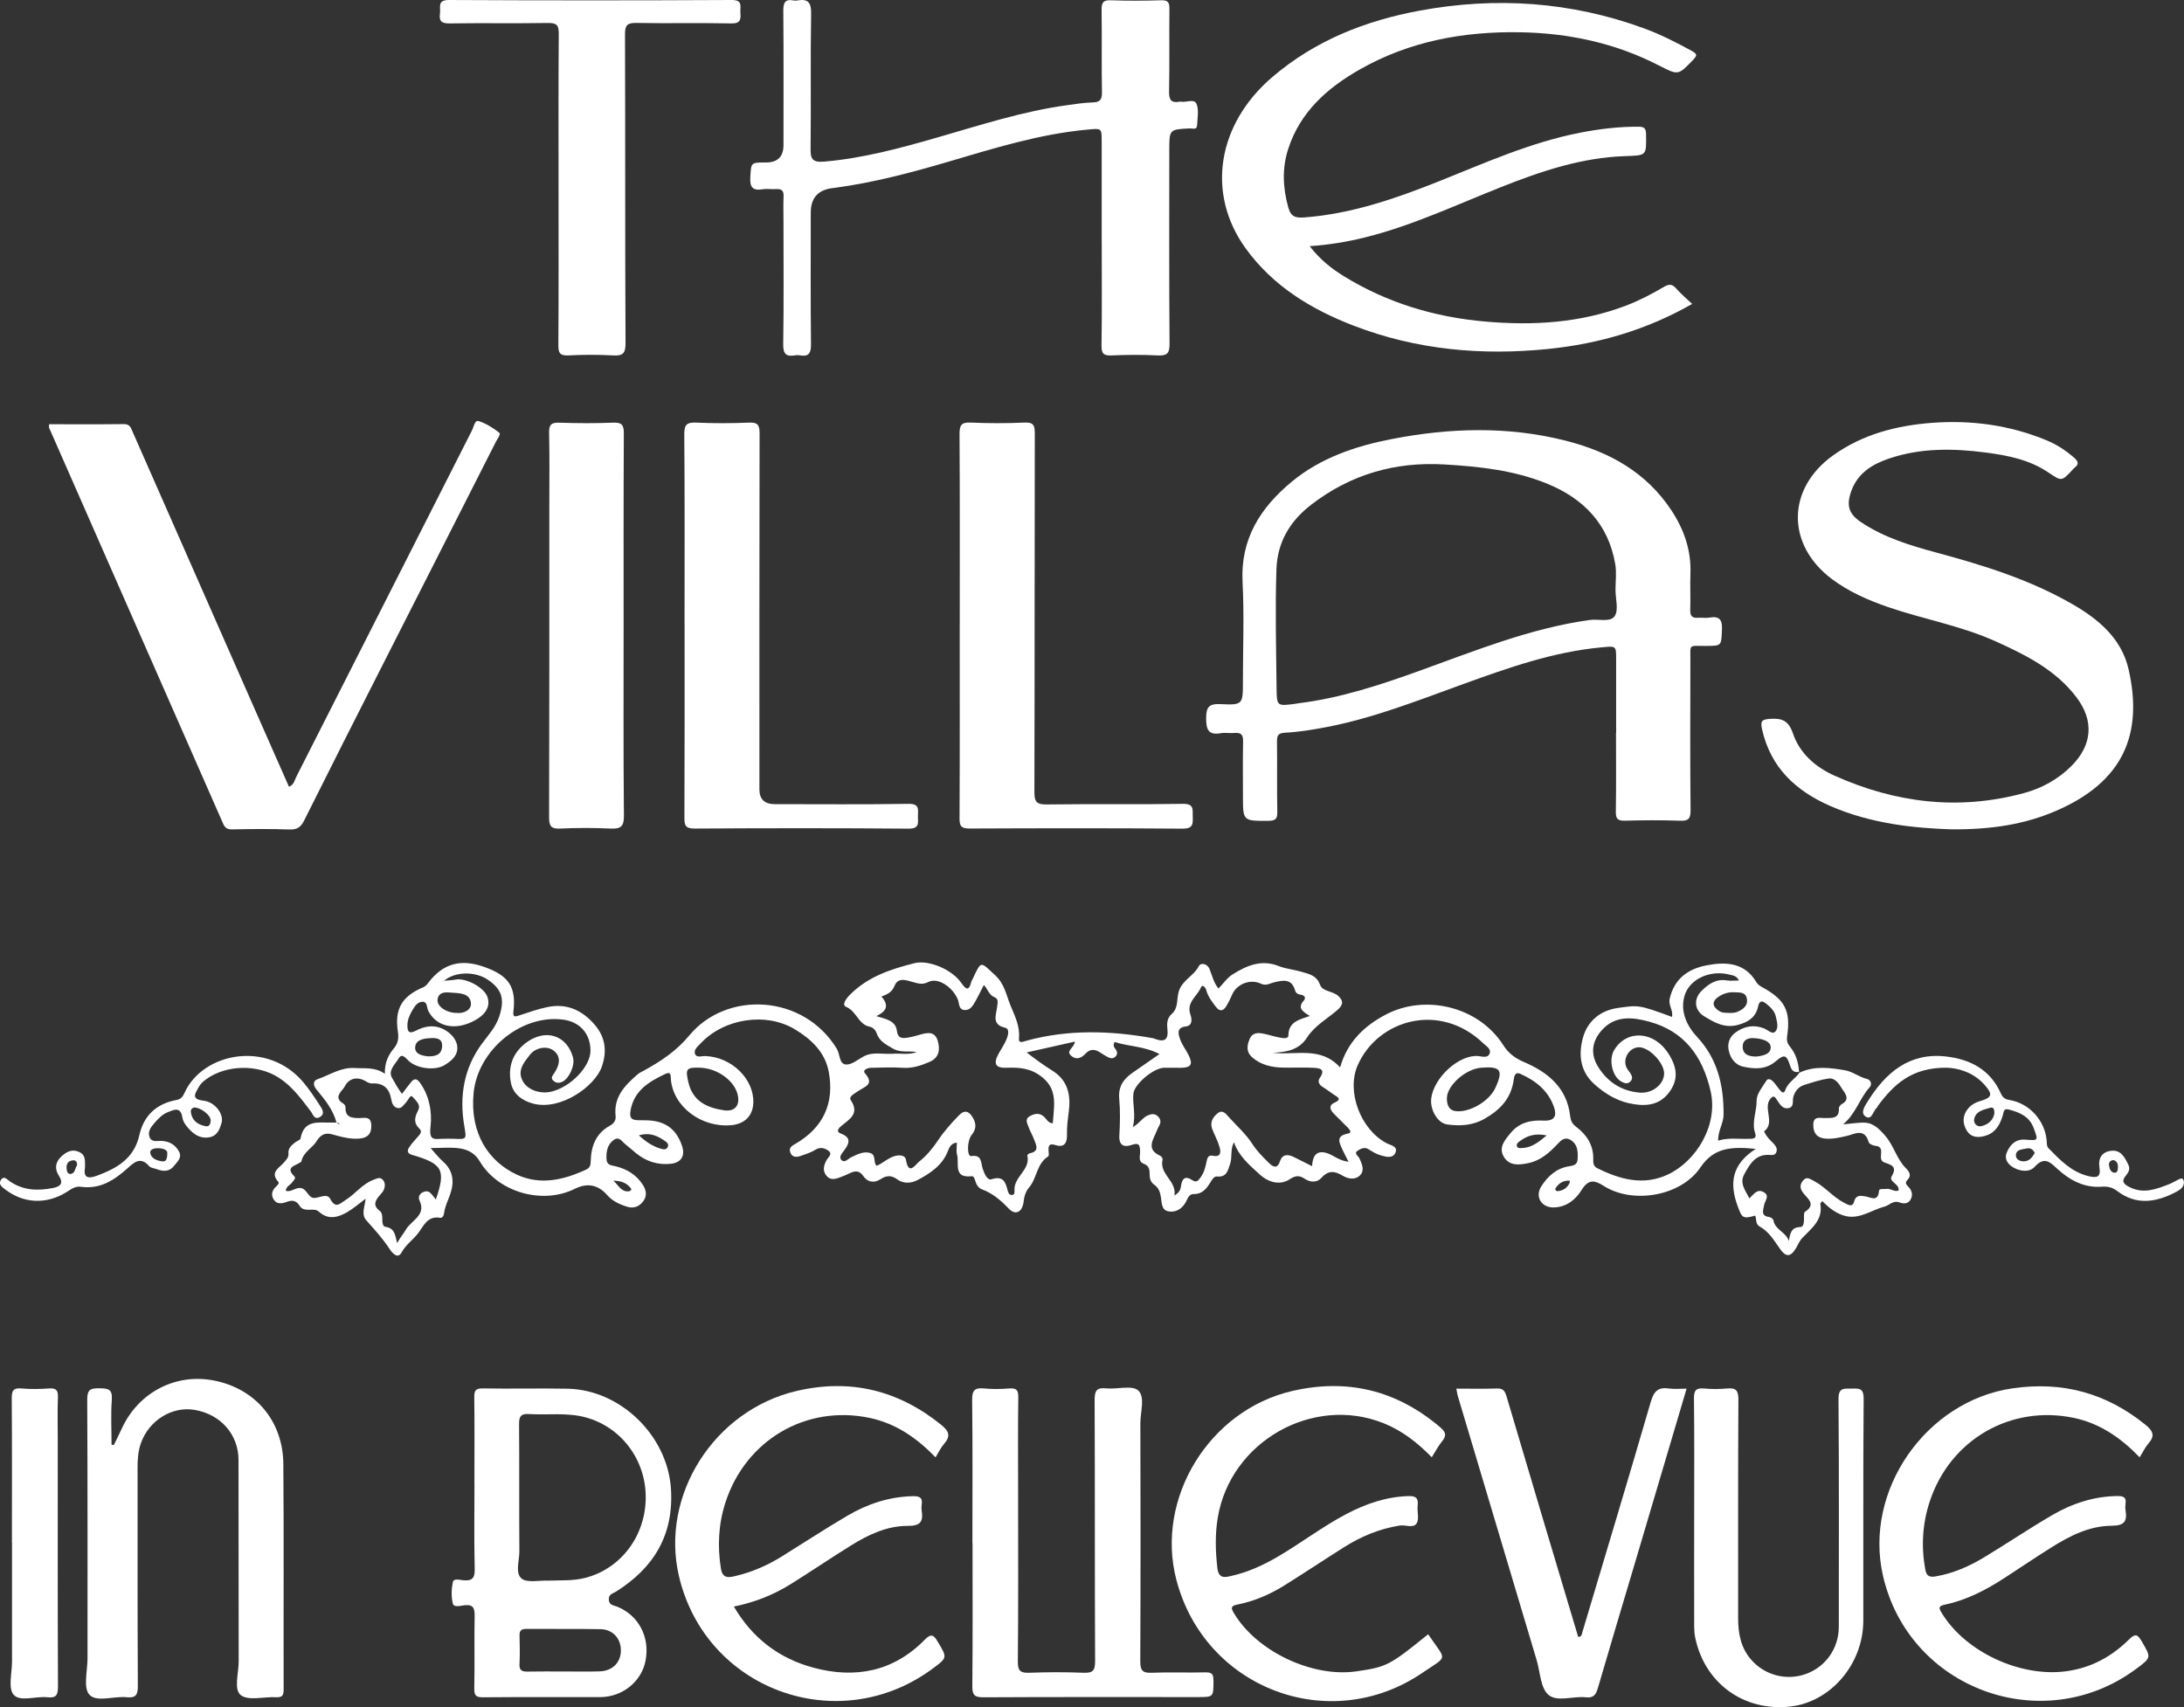 <?xml version="1.0" encoding="UTF-8"?>
<svg id="logos" xmlns="http://www.w3.org/2000/svg" viewBox="0 0 501.79 392.21">
  <rect x="0" y="0" width="501.79" height="392.21" fill="#333333" stroke="none"/>
  <defs>
    <style>
      .cls-1 {
        fill: #fff;
        stroke-width: 0px;
      }
    </style>
  </defs>
  <g>
    <path class="cls-1" d="m371.32,168.39c0-5.61,0-11.22,0-16.83,0-3.28.01-3.13-3.39-2.82-11.01,1.02-21.32,4.66-31.6,8.38-10.42,3.77-20.74,7.88-31.69,9.96-3.08.58-6.2,1.11-9.32,1.26-1.76.09-1.94.71-1.92,2.17.07,5.35-.04,10.7.07,16.04.03,1.66-.48,2.03-2.07,2.04-5.82.03-5.82.09-5.82-5.65,0-4.21-.06-8.42.03-12.62.03-1.51-.48-2.05-1.96-1.91-1.04.1-2.13-.13-3.15.05-2.83.48-3.37-.75-3.38-3.39,0-2.64.64-3.41,3.33-3.29,5.11.24,5.12.07,5.12-5.17,0-7.63.31-15.27-.08-22.88-.51-9.9,4.09-17.06,11.25-23.01,6.67-5.53,14.71-8.23,23.01-9.84,13.32-2.59,26.74-3,40.01.38,9.89,2.51,18.45,7.19,24.26,16,2.91,4.42,4.56,9.15,4.37,14.49-.1,2.8.05,5.61-.04,8.41-.05,1.41.49,1.89,1.83,1.78.87-.07,1.77.11,2.62-.04,2.44-.43,2.94.68,2.83,2.89-.17,3.6-.04,3.58-3.59,3.62-4.2.04-3.65-.64-3.66,3.55-.03,11.4-.07,22.79.04,34.19.02,2-.52,2.5-2.46,2.42-4.2-.16-8.41-.12-12.62-.01-1.6.04-2.12-.4-2.09-2.05.1-6.05.04-12.1.04-18.15Zm-.15-32.73c0-2.01.28-4.07-.05-6.02-1.58-9.28-7.33-15.15-15.8-18.57-7.52-3.04-15.46-3.89-23.5-4.36-11.36-.66-21.54,2.32-30.52,9.22-4.83,3.71-7.82,8.52-8.03,14.9-.3,9.02-.07,18.04.03,27.06.05,4.38.02,4.38,4.34,3.81.26-.03.52-.1.78-.13,9.63-1.19,18.76-4.21,27.83-7.49,12.79-4.61,25.43-9.75,39.04-11.64,1.96-.27,4.69.61,5.7-.89.93-1.38.2-3.88.19-5.88Z"/>
    <path class="cls-1" d="m300.91,56.56c2.39,3.1,5.04,5.17,7.91,6.94,9.96,6.11,20.84,9.37,32.44,10.38,10.98.96,21.78.33,32.22-3.62,3.09-1.17,6.01-2.69,8.84-4.36,1.21-.72,1.91-.63,2.82.41,1.09,1.24,2.38,2.31,3.65,3.52-10.38,5.93-21.39,9.15-33.03,10.34-15.32,1.56-30.29.23-44.76-5.35-9.78-3.77-18.51-9.08-24.77-17.71-9.16-12.64-6.58-28.58,6.12-39.43,9.82-8.39,21.39-12.94,33.85-15.24,17.49-3.23,34.75-2.07,51.54,4.08,3.84,1.41,7.47,3.26,11.05,5.23,1.18.65,1.15,1.01.26,1.95-3.48,3.64-3.42,3.64-7.9,1.34-10.02-5.15-20.7-7.44-31.94-7.63-12.95-.21-25.31,2.05-36.67,8.48-7.53,4.26-13.81,9.77-16.58,18.37-1.43,4.46-1.22,8.87.02,13.37.62,2.23,1.72,2.47,3.75,2.32,10.9-.83,21.04-4.37,31.06-8.37,10.53-4.21,20.91-8.87,32.14-11.07,4.47-.88,8.96-1.43,13.53-1.4,1.41,0,1.71.45,1.73,1.78.08,4.93.13,4.81-4.83,4.98-9.96.33-19.25,3.45-28.4,7.08-10.3,4.08-20.35,8.84-31.16,11.55-4.11,1.03-8.27,1.74-12.9,2.06Z"/>
    <path class="cls-1" d="m448.36,190.55c-8.5-.28-18.45-1.27-27.8-5.35-7.88-3.44-13.73-8.78-15.71-17.61-.44-1.95-.05-2.3,1.86-2.43,2.75-.18,4.24.43,5.24,3.37,1.55,4.57,5.18,7.72,9.49,9.66,14.02,6.3,28.55,8.09,43.54,4.04,4.16-1.13,7.91-3.18,11-6.29,4.75-4.79,5.18-10.37,1.09-15.75-4.76-6.27-11.53-9.65-18.48-12.8-7.94-3.6-16.54-5.08-24.73-7.89-4.62-1.59-9.07-3.53-13.01-6.49-10.48-7.89-10.36-20.73.3-28.37,6.79-4.87,14.63-6.88,22.75-7.49,9.03-.68,17.91.52,26.37,4.04,2.28.95,4.31,2.27,6.17,3.88.91.79,1.44,1.51.17,2.41-.14.1-.24.25-.36.38-2.6,2.81-2.56,2.75-5.67.66-4.3-2.9-9.26-3.88-14.26-4.54-7.5-.98-15-1.1-22.29,1.37-3.81,1.29-7.14,3.29-8.64,7.36-1.22,3.32-.71,5.3,2.17,7.24,5.33,3.59,11.42,5.41,17.53,7.06,10.73,2.89,21.3,6.19,30.99,11.76,6.06,3.48,11.36,7.91,12.98,15.02,3.4,14.93-1.26,25.89-16.74,32.54-7.15,3.07-14.67,4.27-23.98,4.22Z"/>
    <path class="cls-1" d="m11.27,97.47c5.81,0,11.51.04,17.2-.03,1.41-.02,1.62.9,2.04,1.86,9.28,21.1,18.57,42.2,27.87,63.3,2.65,6.02,5.31,12.04,8.01,18.16,1.15-.43,1.27-1.46,1.67-2.25,13.47-26.54,26.92-53.09,40.39-79.64.41-.8.63-2.39,1.48-2.13,1.7.52,3.31,1.53,4.73,2.64.52.4-.36,1.4-.69,2.05-8.66,17.12-17.37,34.21-26.05,51.32-6.05,11.92-12.09,23.84-18.05,35.79-.76,1.53-1.62,2.1-3.37,2.04-4.38-.16-8.77-.11-13.15-.02-1.16.02-1.68-.37-2.11-1.37-13.31-30.31-26.64-60.6-39.96-90.91-.06-.14,0-.33,0-.82Z"/>
    <path class="cls-1" d="m253.12,55.48c0-7.63,0-15.26,0-22.88,0-3.26.01-3.12-3.35-2.81-10.98,1.01-21.44,4.29-31.93,7.38-8.5,2.5-17.05,4.76-25.85,5.96-.17.02-.35.05-.52.07q-5.19.52-5.19,5.65c0,10.08-.06,20.17.05,30.25.02,2.05-.5,2.91-2.57,2.54-.34-.06-.71-.06-1.05,0-2.09.36-2.8-.29-2.76-2.59.15-9.38.06-18.76.06-28.14,0-1.93-.06-3.86.02-5.79.06-1.27-.41-1.75-1.66-1.67-1.05.07-2.13-.13-3.15.04-2.34.38-2.97-.52-2.83-2.82.21-3.32.05-3.34,3.59-3.34q4.03,0,4.03-3.99c0-10.26.05-20.52-.04-30.77-.02-1.88.32-2.85,2.39-2.46.25.05.53.05.79,0,2.44-.43,3.26.38,3.21,3.03-.18,10.25,0,20.52-.12,30.77-.03,2.42.2,3.48,3.13,3.22,8.9-.76,17.44-3.08,25.95-5.53,9.83-2.83,19.57-6.01,29.75-7.42,1.99-.28,3.99-.59,5.99-.65,1.67-.05,2.15-.63,2.12-2.31-.11-6.31.01-12.63-.08-18.94-.02-1.65.33-2.29,2.13-2.22,3.85.15,7.71.12,11.57,0,1.55-.04,1.9.5,1.88,1.95-.07,6.31.05,12.63-.08,18.94-.04,1.95.44,2.79,2.43,2.41.08-.02.18-.02.26,0,1.24.23,3.11-.74,3.61.49.59,1.43.21,3.28.14,4.94-.05,1.14-1.03.68-1.62.71-4.77.23-4.77.22-4.77,5.05,0,14.82-.06,29.63.06,44.45.02,2.29-.66,2.76-2.78,2.66-3.5-.18-7.01-.15-10.51,0-1.79.07-2.36-.34-2.34-2.25.12-7.98.05-15.96.05-23.93Z"/>
    <path class="cls-1" d="m157.28,143.67c0-14.63.06-29.27-.06-43.9-.02-2.27.65-2.76,2.78-2.67,4.02.18,8.06.17,12.09,0,2.03-.09,2.44.58,2.43,2.5-.06,27.25-.04,54.51-.04,81.76q0,3.4,3.53,3.4c10.25,0,20.5.1,30.75-.07,2.71-.04,2.1,1.52,2.14,2.99.04,1.5.31,2.73-2.15,2.71-16.38-.14-32.77-.12-49.15-.02-2.13.01-2.36-.73-2.35-2.54.07-14.72.04-29.44.04-44.17Z"/>
    <path class="cls-1" d="m220.51,143.61c0-14.64.04-29.28-.05-43.92-.01-2.03.45-2.69,2.56-2.6,4.11.18,8.24.19,12.35,0,2.09-.1,2.39.64,2.38,2.51-.06,27.44-.01,54.88-.09,82.32,0,2.25.43,2.94,2.83,2.91,10.43-.15,20.86.04,31.29-.14,2.62-.04,2.21,1.32,2.26,2.9.06,1.72.1,2.82-2.35,2.8-16.3-.13-32.61-.1-48.91-.03-1.82,0-2.33-.44-2.32-2.3.08-14.82.04-29.63.04-44.45Z"/>
    <path class="cls-1" d="m223.42,354.54c0-10.96.07-21.92-.06-32.88-.03-2.27.64-2.86,2.77-2.65,1.91.19,3.86.15,5.78,0,1.61-.12,2.08.37,2.05,2.02-.1,7.28-.04,14.55-.04,21.83,0,12.98.06,25.95-.06,38.93-.02,2.15.65,2.61,2.64,2.54,4.11-.15,8.24-.17,12.36,0,2.13.09,2.76-.4,2.75-2.66-.1-19.99-.02-39.98-.11-59.97,0-2.14.41-2.94,2.67-2.71,2.5.26,5.91-.8,7.34.48,1.65,1.49.49,4.94.5,7.54.05,18.24.06,36.47-.02,54.71,0,2.06.51,2.7,2.6,2.61,4.11-.17,8.24.02,12.36-.09,1.54-.04,1.86.47,1.86,1.92-.02,3.76.05,3.76-3.66,3.76-16.39,0-32.78-.04-49.17.05-2.05.01-2.6-.49-2.58-2.56.11-10.96.05-21.92.05-32.88Z"/>
    <path class="cls-1" d="m109,341.07c0-6.66.05-13.33-.03-19.99-.02-1.53.24-2.11,1.96-2.08,6.48.12,12.97-.06,19.46.07,12.18.24,22.93,10.76,23.76,22.9.72,10.62-3.89,18.26-12.67,23.75-.69.43-1.65.56-1.6,1.77.05,1.37,1.1,1.32,1.96,1.67,4.91,2.01,7.5,6.97,6.49,12.35-.91,4.86-5.34,8.42-10.5,8.42-8.94,0-17.88-.04-26.82.04-1.6.01-2.07-.35-2.04-2.01.12-5.52-.03-11.05.08-16.57.04-1.84-.26-2.82-2.39-2.56-.87.11-2.39.56-2.62-.4-.38-1.56-.33-3.34.01-4.93.2-.93,1.56-.49,2.35-.42,1.98.18,2.72-.38,2.67-2.56-.16-6.48-.06-12.97-.06-19.46Zm16.9,22.1c2.88-.12,5.78.09,8.61-.65,8.18-2.14,13.8-9.62,13.85-18.4.06-8.67-5.59-16.23-13.78-18.46-4.3-1.17-8.69-.5-13.04-.77-1.93-.12-2.3.63-2.28,2.39.08,9.72,0,19.43.07,29.15.01,2.14-1.01,4.98.49,6.24,1.27,1.07,4,.4,6.09.5Zm3.49,20.86c2.8,0,5.61.08,8.41-.02,2.93-.1,4.83-2.05,4.85-4.76.03-2.76-1.82-4.88-4.67-4.93-5.69-.11-11.39-.02-17.08-.06-1.12,0-1.56.37-1.53,1.52.06,2.19.1,4.38-.01,6.57-.08,1.5.63,1.74,1.89,1.71,2.71-.06,5.43-.02,8.15-.02Z"/>
    <path class="cls-1" d="m26.14,332.02c.58-1.2,1.2-2.39,1.75-3.6,3.78-8.44,12.37-12.95,21.19-11.25,9.69,1.87,15.95,9.43,16.02,19.2.14,17.26.02,34.53.07,51.79,0,1.34-.28,1.87-1.72,1.79-2.78-.15-6.36.89-8.13-.48-1.66-1.29-.47-5.08-.48-7.76-.04-15.42,0-30.85-.04-46.27-.02-5.91-4.14-10.51-10.11-11.51-5.15-.87-10.44,2.4-12.3,7.61-.62,1.75-.78,3.56-.78,5.4.01,16.83-.03,33.65.06,50.48.01,2.11-.57,2.74-2.6,2.53-2.93-.29-6.88,1.24-8.54-.59-1.45-1.6-.42-5.49-.42-8.37-.01-19.81.04-39.61-.07-59.42-.01-2.38.8-2.62,2.81-2.6,1.97.02,3.02.18,2.84,2.61-.25,3.43-.06,6.9-.06,10.35.17.03.35.06.52.09Z"/>
    <path class="cls-1" d="m214.94,334.83c-4.37-4.52-9.21-7.83-15.21-9.07-14.57-3.02-28.37,5.11-33.03,19.37-1.63,4.99-1.89,10.05-1.07,15.24.39,2.48,1.98,2.05,3.43,1.71,3.73-.89,7.24-2.4,10.5-4.43,5.03-3.12,9.98-6.37,15.08-9.37,4.62-2.72,9.61-4.39,15.06-4.52,1.56-.04,2.34.3,2.06,1.99-.07.43-.07.88,0,1.31.41,2.55-.29,3.55-3.22,3.53-4.7-.02-8.96,1.98-12.91,4.43-4.74,2.94-9.35,6.07-14.08,9.02-3.91,2.43-8.15,4.1-12.94,5.08,4.29,7.34,10.47,11.95,18.29,14.05,9.57,2.57,18.38.91,25.54-6.41,1.59-1.63,2.15-1.02,3.06.51,2.15,3.62,2.21,3.59-1.31,6.18-21.69,15.96-52.18,4.74-58.22-21.42-4.27-18.5,8.09-37.98,27.01-42.43,12.36-2.91,23.43-.19,33.3,7.79,1.74,1.41,2.21,2.56.64,4.34-.74.83-1.22,1.89-1.97,3.11Z"/>
    <path class="cls-1" d="m491.59,334.82c-4.33-4.49-9.17-7.82-15.17-9.06-14.47-3-28.28,4.99-33,19.07-1.72,5.15-2.05,10.4-1.08,15.75.25,1.38.84,1.87,2.28,1.63,4.18-.7,7.96-2.39,11.53-4.57,5.13-3.12,10.12-6.47,15.31-9.5,4.63-2.7,9.64-4.37,15.12-4.41,1.35,0,1.97.32,1.78,1.73-.07.52-.08,1.06,0,1.57.41,2.55-.3,3.51-3.22,3.53-5.07.02-9.58,2.31-13.82,4.97-3.62,2.27-7.15,4.67-10.73,6.99-4.25,2.76-8.7,5.1-13.69,6.15-1.66.35-1.44.84-.74,1.99,5.48,8.95,18,14.67,28.38,13.35,5.86-.75,10.58-3.35,14.64-7.35,1.46-1.44,1.96-1.14,2.89.45,2.19,3.75,2.28,3.7-1.33,6.37-21.44,15.87-52.12,4.58-58.1-21.38-4.52-19.59,9.82-40.23,29.76-43.12,11.47-1.66,21.54,1.09,30.52,8.36,1.74,1.41,2.28,2.51.7,4.31-.74.84-1.22,1.9-2,3.14Z"/>
    <path class="cls-1" d="m328.12,375.48c4.26,6.3,4.71,4.75-1.29,8.85-21.34,14.55-50.07,3.6-56.56-21.39-4.85-18.65,7.54-38.92,26.59-43.34,12.65-2.94,23.96-.19,33.92,8.23,1.31,1.11,1.72,1.89.56,3.31-.88,1.07-1.52,2.33-2.38,3.68-3.24-3.31-6.77-6.11-11.06-7.82-16.32-6.53-35.22,4.25-38.11,21.71-.64,3.84-.53,7.61-.1,11.47.29,2.6,1.69,2.25,3.19,1.91,3.84-.86,7.38-2.48,10.77-4.47,5.33-3.13,10.26-6.91,15.74-9.79,4.44-2.33,9.07-3.92,14.15-4.09,1.69-.06,2.39.38,2.18,2.15-.16,1.38.4,3.1-.24,4.12-.74,1.19-2.59.28-3.94.5-4.63.75-8.85,2.51-12.78,5-4.57,2.89-9.06,5.88-13.64,8.74-3.33,2.08-6.92,3.63-10.77,4.4-1.6.32-1.57.78-.84,2,5.21,8.74,17.95,14.82,28.11,13.36,6.97-1,7.67-1.36,16.52-8.54Z"/>
    <path class="cls-1" d="m143.28,143.77c0,14.55-.07,29.11.07,43.66.02,2.52-.77,3.04-3.07,2.94-3.85-.18-7.72-.18-11.56,0-2.12.1-2.57-.59-2.56-2.61.07-23.76.05-47.51.05-71.27,0-5.7.08-11.4-.05-17.09-.04-1.9.58-2.34,2.37-2.28,4.12.13,8.24.16,12.35-.01,2.02-.08,2.46.56,2.45,2.5-.08,14.73-.05,29.46-.05,44.18Z"/>
    <path class="cls-1" d="m128.33,43.29c0-11.84-.04-23.67.05-35.51.01-1.93-.42-2.53-2.44-2.5-7.54.13-15.08-.02-22.62.1-1.89.03-2.49-.52-2.23-2.33.2-1.38-.71-3.07,2.08-3.05,21.65.11,43.31.11,64.96,0,2.61-.01,1.88,1.51,1.98,2.85.12,1.52.11,2.58-2.07,2.53-7.27-.15-14.55.02-21.83-.11-2.03-.03-2.62.46-2.61,2.57.08,23.67,0,47.35.12,71.02.01,2.41-.67,2.93-2.9,2.8-3.41-.19-6.84-.17-10.25,0-1.9.09-2.29-.55-2.28-2.34.08-12.01.04-24.02.04-36.04Z"/>
    <path class="cls-1" d="m334.59,319.05c3.18,0,6.24.07,9.3-.03,1.42-.05,1.85.49,2.25,1.82,5.43,18.42,10.95,36.82,16.46,55.25.85,0,.83-.65,1-1.21,5.24-17.59,10.55-35.15,15.67-52.77.71-2.44,1.67-3.46,4.18-3.09,1.28.19,2.62.03,4.06.03-3.89,13.14-7.75,26.16-11.61,39.18-2.93,9.88-5.9,19.74-8.78,29.63-.44,1.52-.99,2.31-2.76,2.11-2.93-.33-6.62,1.17-8.62-.59-1.82-1.6-1.86-5.21-2.68-7.94-6.04-20.24-12.09-40.47-18.12-60.71-.15-.49-.2-1-.33-1.67Z"/>
    <path class="cls-1" d="m389.25,347.87c0-8.85.06-17.71-.05-26.56-.02-1.87.49-2.46,2.33-2.29,1.74.16,3.52.16,5.25,0,2-.19,2.64.38,2.63,2.53-.1,16.74-.05,33.49-.06,50.24,0,3.48.59,6.77,2.96,9.5,3.14,3.63,8.14,4.93,12.61,3.32,4.56-1.64,7.56-5.91,7.56-10.85,0-17.45.07-34.89-.07-52.34-.02-2.69,1.32-2.34,2.99-2.38,1.69-.04,2.81-.15,2.79,2.32-.14,17.01-.04,34.02-.08,51.03-.02,10.02-7.56,18.66-16.74,19.7-10.65,1.2-19.69-5.29-21.88-15.82-.32-1.52-.23-3.14-.24-4.71-.02-7.89,0-15.78,0-23.67Z"/>
    <path class="cls-1" d="m2.74,354.45c0-11.04.04-22.07-.04-33.11-.01-1.76.3-2.51,2.24-2.33,2.09.19,4.21.15,6.3,0,1.6-.11,2.14.35,2.07,2.01-.13,3.24-.04,6.48-.04,9.72,0,18.92-.03,37.84.05,56.76,0,1.92-.38,2.69-2.42,2.46-2.66-.3-6.26,1.12-7.76-.57-1.32-1.48-.38-4.99-.38-7.61-.01-9.11,0-18.22,0-27.33Z"/>
  </g>
  <path class="cls-1" d="m413.52,246.42c3.41-1.58,6.99-1.1,10.45-.5,1.68.29,3.2,1.55,4.98,1.98.94.22,1.2,1.27.62,1.91-2.32,2.53-3.14,6.06-6.12,8.53,1.73-.17,3.06-.36,4.39-.41,2.38-.09,3.7,1.19,5.29,3.01,2.01,2.3,2.62,5.32,4.73,7.43.77.77,1.43,1.68.4,2.72-.79.8-.08,1.24.35,1.74.78.91.9,1.92.29,2.9-.55.9-1.63.86-2.39.57-1.56-.61-2.41.64-3.5.92-2.99.77-5.74,3-9.05,2.16-2.05-.52-3.72-1.84-5.27-3.41-.2.28-.49.49-.46.66.67,3.69-2.08,5.63-4.15,7.82-.71.75-.99,1.6-1.48,2.4-1.23,2.04-2.32,1.97-3.64.08-1.32-1.89-2.54-3.95-4.64-5.11-1.09-.6-.66-1.72-1.07-2.52-2.87.85-3.04.45-4-2.16-1.93-5.22-1.42-9.61,4.15-13.17-5.54-.56-9.61-.35-12.71,4.25-4.5,6.67-15.6,8.48-22.21,4.26-2.08-1.33-3.51-1.62-5.07.9-1.37,2.23-3.49,3.97-6.42,4.04-2.81.07-4.39-2.45-2.88-4.83,1.49-2.33,3.5-4.18,6.4-4.63,1.05-.16,1.89-.34,1.96-1.62.09-1.71.07-3.38-1.61-4.42-1.28-.79-2.15.02-2.95.88-1.88,2-3.89,3.82-6.68,4.42-2.12.46-4.42.72-5.7-1.41-1.3-2.17.19-3.85,1.6-5.55,2.04-2.45,4.74-2.93,7.54-2.79,2.52.12,3.04-1.1,2.41-2.98-1.26-3.82-4.18-6.17-7.74-7.75-1.34-.6-1.45.7-1.56,1.45-.62,4.17-3.04,6.76-6.64,8.83-2.83,1.62-5.67,1.72-8.61,1.34-2.25-.29-3.99-3.41-3.7-5.94.55-4.82,6.42-10.18,10.82-9.78.86.08,2.16.55,2.6-.57.42-1.06-.74-1.67-1.4-2.31-10.1-9.73-24.34-5.42-28.91,5-2.64,6.02.65,14.71,6.6,17.88.92.49,2.67.7,2.09,2.15-.59,1.46-2.15,1.03-3.47.64-1.04-.3-1.9-.87-2.8-1.42-.9-.55-1.82-.02-2.46.4-.9.6.17,1.17.43,1.72.6,1.31,1.28,2.76.15,3.91-1.08,1.1-2.7.85-3.92.12-1.88-1.12-3.33-1.37-4.99.5-.95,1.07-2.52,1.06-3.86.14-1.12-.77-2.09-.73-3.33.11-2.09,1.42-4.74.94-6.96-1.08-2.32-2.12-4.78-4.15-5.91-7.39-.89,1.67-.34,3.43-.89,5.03-.54,1.55-.81,3.04-2.98,2.84-.73-.07-1.16.74-1.52,1.32-.91,1.46-1.85,2.74-3.85,2.71-1.19-.02-1.43,1.21-1.89,1.98-.93,1.54-2.31,2.29-3.94,2-1.6-.29-1.5-1.97-1.7-3.21-.18-1.19-.53-2.2-1.54-2.91-.8-.56-1.06-1.38-1.06-2.28,0-1.1-.06-2.06-1.35-2.53-1.36-.5-.81-1.79-.84-2.76-.04-1.35-.1-2.21-1.91-1.58-1.81.63-3,.14-2.86-2.23.17-2.79.22-5.63-.03-8.41-.25-2.75.99-4.49,3.04-5.92,1.97-1.38,3.96-2.75,6.21-4.31-3.51-1.84-7.1-1.72-10.32-2.78-.4.9-.1,1.23.17,1.57.48.63.62,1.28-.04,1.86-.54.48-1.15.33-1.71.03-.54-.29-1.07-.6-1.57-.94-1.22-.84-2.41-1.05-3.52.16-.95,1.04-2.11,1.5-3.24.55-1.45-1.21.64-1.82.8-3.31-3.84.86-7.47,1.68-11.1,2.49,2.02,1.54,3.88,2.92,5.83,4.12,3.75,2.32,4.36,5.79,3.85,9.6-.23,1.74-.45,3.46-.4,5.2.05,1.9-.65,3-2.63,2.37-1.49-.47-1.67.14-1.6,1.33.03.43.13,1.14-.09,1.27-2.67,1.66-2.56,4.99-4.37,7.11-.87,1.02-1.14,2.12-1.28,3.33-.28,2.33-1.85,3.21-3.42,1.55-1.83-1.93-3.69-3.52-6.19-4.44-.68-.25-1.22-1-1.45-1.8-.15-.52-.36-1.26-.86-1.2-4.34.51-2.81-2.97-3.37-4.96-.23-.81-.04-1.74-.04-2.77-1.19.14-1.68.93-2,1.79-1.25,3.38-4,5.21-6.97,6.79-1.57.84-3.33.89-4.75-.14-1.39-1.01-2.51-.88-3.81-.03-1.5.98-2.98.69-3.94-.68-.93-1.34-1.88-1.29-3.11-.7-.63.3-1.28.58-1.93.83-1.16.45-2.4.95-3.4-.18-1-1.14-.71-2.4-.03-3.65.36-.67,1.5-1.41.38-2.19-.82-.57-1.82-.89-2.94-.19-1.02.64-2.22,1.01-3.37,1.41-.97.34-1.98.39-2.41-.81-.39-1.09.43-1.53,1.23-1.99,6.33-3.69,8.95-9.28,7.62-16.48-.85-4.59-4.04-7.53-7.75-9.78-6.71-4.06-16.37-2.49-21.71,3.23-.65.7-1.64,1.45-1.27,2.41.36.94,1.56.45,2.38.48,6.03.22,11.23,5.29,11.01,10.79-.12,2.97-2.01,4.78-4.94,5.08-6.89.7-13.48-4.19-14-10.54-.06-.72.1-1.87-1.24-1.24-3.78,1.79-7.27,3.83-8.05,8.54-.27,1.62.32,2.09,1.74,2.11.7,0,1.4,0,2.1.03,4.18.14,6.73,2.01,8.02,5.89.75,2.24-.18,3.82-2.54,4.09-3.02.34-5.71-.54-8.06-2.45-.81-.66-1.58-1.38-2.41-2.02-.78-.6-1.41-1.89-2.64-1.03-1.51,1.05-1.81,2.7-1.71,4.45.08,1.46,1.19,1.39,2.23,1.66,2.52.65,4.64,1.94,6.11,4.21.8,1.23,1,2.48.19,3.67-.85,1.27-2.21,1.85-3.68,1.41-1.76-.52-3.45-1.29-4.72-2.73q-3.12-3.55-7.4-1.42c-7.45,3.71-17.64.82-21.88-6.35-1.13-1.91-2.81-2.69-4.69-2.95-2.02-.28-4.12-.06-6.57-.06,1.12,1.24,1.9,2.26,2.85,3.1,2.45,2.17,2.61,4.78,1.61,7.62-.49,1.4-1.19,2.73-1.36,4.23-.07.57-.39,1.17-.94,1.07-3.01-.52-3.85,2.1-5.17,3.73-1.17,1.44-2.71,2.5-3.67,4.25-.85,1.55-2.07.22-2.77-.85-1.55-2.36-3.44-4.43-5.31-6.53-1.25-1.4-.35-3.13-.18-4.98-1.51,1.12-2.77,2.24-4.2,3.07-2.14,1.25-4.38,1.86-6.53-.09-.66-.6-1.48-.44-2.26-.44-.82,0-1.66-.1-2.11-.83-.78-1.27-1.66-1.51-3.07-.96-.92.36-2.19.57-2.89-.48-.71-1.06-.49-2.16.49-3.06.32-.29.81-.76.51-1.09-2.02-2.25.27-3.19,1.33-4.47.51-.61,1.09-1.13,1.01-2.03-.12-1.23.71-1.91,1.55-2.57.41-.32,1.17-.55,1.23-.91.8-4.46,4.24-3.55,7.2-3.63.35,0,.7,0,1.05,0,.19.13.38.26.56.4.05-.07.09-.13.14-.2-.23-.07-.46-.14-.69-.2-.79-2.99-2.7-5.31-4.61-7.61-.83-1-.78-2.01.25-2.36,2.81-.97,5.38-2.78,8.55-2.57,2.29.15,4.66-.28,6.93,1.33-.11-2.54.81-4.36,2.06-5.85,1.07-1.26,1.12-2.51.91-3.9-.76-5.12.91-8.06,5.85-10.14.52-.22.81-.58,1.14-1.01,3.37-4.45,7.44-5.59,12.89-3.65,5.61,1.99,7.34,4.59,6.68,10.19-.15,1.29.24,1.31,1.26.97,2.16-.71,4.31-1.48,6.53-1.94,4.46-.94,8.04.72,10.93,4.11,2.47,2.89,2.79,6.18,1.58,9.6-1.58,4.51-9.43,10.11-15.72,8.48-2.45-.64-4.62-2.1-5.15-4.76-.73-3.61.35-6.81,3.32-9.12,4.5-3.48,9.52-1.94,10.94,3.27.49,1.8-.89,4.86-2.46,5.58-.84.39-1.56.27-2.15-.34-.56-.59-.06-1.1.29-1.62,1.51-2.29,1.42-4.07-.23-5.27-1.45-1.06-4.06-.67-5.39,1.07-1.35,1.77-3,3.6-1.54,6.12,1.16,1.99,4.08,2.96,6.72,2.25,4.43-1.18,8.76-5.78,8.77-9.34.02-3.87-2.42-6.65-6.28-7.15-9.66-1.27-19.62,7.05-20.57,16.84-.91,9.37,3.51,15.81,9.98,18.8,5.36,2.47,10.77,1.2,15.94-1.22.86-.4.97-1.08.99-1.94.08-3.43,1.22-6.35,4.38-8.1.96-.53,1.45-1.21,1.33-2.31-.46-4.32,2.16-7,5.08-9.51.39-.34.89-.56,1.35-.81,3.93-2.16,7.46-4.45,10.52-8.13,8.57-10.33,26.25-9.49,33.9,3.11.74,1.23.48,3.46,2.09,3.58,1.27.09,2.68-1.09,3.97-1.81,2.15-1.2,4.46-.5,6.69-.66,1.85-.13,3.75.32,5.58-.39-1.82-.34-3.7.23-5.44-.79-1.53-.9-3.1-1.64-3.74-3.47-.27-.78-.81-1.4-1.64-1.57-2.59-.52-2.98-3.55-5.38-4.55-1.16-.48.14-2.08,1.04-2.96,4.08-4.02,9.27-5.73,14.64-7.08,3.2-.81,8.53,1.36,10.74,4.49,1.03,1.46,1.74,2.12,2.33-.21.06-.25.23-.47.34-.71,2-4.26,1.73-3.94,5.08-.86,2.24,2.06,2.56,4.48,3.56,6.94,1.02,2.51,2.22,4.77,1.97,7.61-.11,1.3.96.77,1.71.56,9.63-2.64,19.32-2.33,29.04-.59.26.05.5.16.75.25q2.96,1.05,2.62-2.14c-.14-1.33-.18-2.66.96-3.65,1.59-1.37,1.12-3.44,1.62-5.14.78-2.66,3.46-3.59,4.63-5.88.42-.83,1.93-.63,2.47.71.61,1.51.94,3.16,2.05,4.44,1.07-1.1,1.98-2.46,3.24-3.25,3.21-2.01,6.58-3.49,10.55-1.92,1.69.67,3.57.82,5.33,1.34,1.7.51,3.43.81,4.22,3,.56,1.56,2.89,1.37,4.15,2.52,1.32,1.21,1.13,2.1-.17,3.24-2.37,2.07-5.23,3.6-7,6.36-1.8,2.81-4.71,3.35-7.85,3.47,5.21.66,10.97-1.59,15.46,3.37,1.68-5.88,5.58-9.57,10.58-12.18,9.04-4.71,21.25-1.8,26.9,7.04,1.18,1.85,2.66,3,4.72,3.88,5.52,2.35,9.92,5.9,10.66,12.42.12,1.05.46,1.79,1.3,2.42,2.5,1.87,4.09,4.26,4.01,7.53-.02.81.02,1.59.88,2.02,5.26,2.62,10.67,4.13,16.34,1.44,6.41-3.05,11.54-11.27,9.74-19.12-1.85-8.06-6.07-13.77-14.09-15.96-3.73-1.02-7.85-1.55-10.97,2.03-2.27,2.6-2.58,5.5-.72,8.45,2.19,3.46,5.4,5.48,9.47,5.82,2.98.25,5.57-1.92,5.63-4.34.06-2.41-3.33-6.02-5.7-6.08-2.26-.06-3.95,2.66-2.91,4.71.23.46.6.86.88,1.3.41.64.58,1.28-.06,1.89-.63.6-1.27.37-1.93.04-2.19-1.08-3.13-5.15-1.69-7.41,2.97-4.71,9.19-4.21,12.45.99,2.13,3.39,2.2,6.16-.02,9.01-2.39,3.07-5.84,3.06-9.12,2.32-2.98-.67-5.59-2.26-7.95-4.39-3.37-3.05-3.61-6.96-2.6-10.64,1.03-3.74,3.87-6.29,8.14-6.87,4.61-.63,4.59-.77,12.31,2.07.36-1.47-.87-2.64-.51-4.2,1.06-4.62,4.27-6.82,8.4-7.63,4.39-.86,8.79-.74,11.52,3.87.25.43.71.79,1.16,1.04,5.38,2.92,6.76,5.43,5.89,11.39-.15,1.03.1,1.69.65,2.36,1.39,1.7,1.96,3.67,2.09,5.81-1.15.19-1.68-.26-2.05-1.42-.8-2.53-1.34-2.7-3.29-1.03-2.28,1.96-4.89,1.81-7.46,1.26-1.81-.39-2.96-1.88-3.35-3.71-.37-1.68.2-3.18,1.59-4.18,1.96-1.41,4.12-1.83,6.46-.94.87.33,1.91,1.46,2.59.81.89-.85.44-2.32.18-3.5-.28-1.25-1.18-2.13-2.15-2.91-.98-.79-1.62-.87-1.95.67-.52,2.39-2.2,3.49-4.55,4.14-3.11.86-5.5-.55-7.86-2-2.23-1.37-2.42-3.95-.55-5.81,1.58-1.57,3.34-2.81,5.81-2.4.84.14,1.73.02,2.77.02-.58-1.14-1.37-1.13-2-1.31-4.47-1.24-9.43.9-10.54,4.96-.96,3.51.58,6.81,2.93,9.32,4.76,5.1,6.12,11.23,6.08,17.86,0,1.95-1.31,3.72-1.24,5.96,2.38-.72,4.65-.34,6.91-.41.85-.03,2.06.12,1.59-1.29-.86-2.56.37-4.99.34-7.51-.02-1.52,1.33-3.11,2.23-4.56.41-.66,1.14-.25,1.57.21.54.57.96,1.25,1.46,1.84.39.46.96,1.17,1.32.11.6-1.79,2.33-2.58,3.27-4.04Zm-311.44-21.09c.86-.08,1.74-.1,2.59-.26,2.42-.44,6.6,1.82,7.33,4,.78,2.35-.56,4.38-3.87,5.85-4.12,1.84-8.01.73-9.73-2.67-.37-.73-.18-2.04-1.25-2.08-1.25-.04-1.91,1.09-2.48,2.08-.56.99-1.03,2.01-1.06,3.2-.04,1.51.31,2.21,1.94,1.36,1.33-.69,2.75-1.13,4.29-.96,2.45.26,4.95,2.29,5.21,4.51.25,2.13-1.3,3.35-2.86,4.33-2.14,1.35-6.18.86-8.13-.8-.74-.62-1.67-2.1-2.46-.72-.76,1.33-2.55,2.76-1.5,4.52.7,1.18,1.34,2.44,2.26,3.64.71-.93,1.38-1.83,2.08-2.7.59-.73,1.21-.96,1.91-.05,2.32,3.06,2.96,7,2.57,10.26-.42,3.48,1.02,2.8,2.87,2.8.79,0,1.58-.03,2.36,0,3.14.15,3.05.17,2.52-2.96-1.16-6.83-.09-13.27,4.07-18.9,1.5-2.03,3.2-3.83,4-6.33,1.25-3.89.6-6.16-2.68-8.37-2.9-1.96-7.54-1.86-9.97.22-.06.03-.13.04-.18.08-.03.03-.02.09-.03.14.07-.07.14-.15.21-.22Zm207.76,41.6c-.6-1.2-1.02-1.96-1.38-2.75-.7-1.56-1.66-3.18,1.16-3.71,1.09-.2.54-.88.11-1.32-1.1-1.14-2.25-2.21-3.35-3.35-.78-.81-1.1-1.86.1-2.38,2.03-.89.82-1.35-.1-1.97-.8-.54-1.55-1.15-2.37-1.63-.91-.53-1.36-1.32-.77-2.17,1.45-2.08-.16-2.24-1.46-2.31-2.36-.13-4.73,0-7.1-.05-2.59-.06-5.04-.63-7.04-2.41-1.32-1.18-1.16-2.62-.55-4.1.66-1.6,1.97-1.54,3.31-1.26,1.28.27,2.53.69,3.82.91.63.11,1.8.28,1.8-.52.02-3.11,2.42-3.63,4.92-4.48-1.57-.98-2.97-1.8-1.37-3.56.53-.58.17-1.18-.62-1.3-.66-.1-1.2-.32-1.39-1-.79-2.77-2.74-2.37-4.83-1.87-.96.23-1.82.88-3,.32-2.52-1.18-5.6.06-6.67,2.57-.38.89-.79,1.73-1.29,2.56-.81,1.34-1.65,1.19-2.44.15-.9-1.17-1.8-2.36-2.2-3.85-.15-.56-.87-1.4-1.21-.58-.83,2.04-3.4,3.38-2.42,6.23.29.85.66,2.53-1.06,2.74-2.2.27-1.7,1.74-1.32,2.89.44,1.3,1.35,2.44,1.97,3.69,1.04,2.12.57,2.88-1.73,2.92-1.31.02-2.63-.05-3.94-.01-2.4.07-6.77,3.72-7.01,5.93-.27,2.45.64,4.86-.14,7.71,1.65-.95,2.27-2.25,3.54-2.74.81-.31,1.5-.41,2.18.22.67.62.81,1.31.38,2.12-.21.39-.42.77-.57,1.18-.79,2.07-2.62,4.29.79,5.81.26.12.58.62.52.86-.81,3.42,3.27,4.86,2.73,8.25,1.12-.67,1.39-1.36,1.48-2.02.25-1.84.89-2.65,2.73-1.43.97.64,1.45-.24,1.88-.84.73-1.01,1.02-2.22,1.27-3.42.17-.81.34-1.65,1.44-1.42,1.98.4,1.86-.92,1.55-2.03-.4-1.42-1.16-2.73-1.68-4.12-.58-1.56.19-2.79,1.34-3.67,1.03-.79,1.81.18,2.41.86,1.84,2.08,3.96,3.89,5.49,6.28,1.02,1.6,2.43,2.99,3.79,4.34.84.84,1.89,1.51,2.53-.36.57-1.67,1.78-1.7,3.16-1.02,1.39.69,2.77,1.39,4.23,2.12.12-2.59,1.16-3.58,3.14-3.08,1.66.42,2.95,1.83,5.23,2.06Zm-108.52-33.47c2.29.69,4.45,1.05,4.74,3.36.23,1.87,1.33,1.78,2.59,1.57.94-.15,1.87-.43,2.8-.69,1.72-.49,3.37-.76,4.02,1.49.59,2.07.26,3.87-1.94,4.81-1.93.82-3.86,1.49-6.07,1.34-2.44-.17-4.9-.05-7.35,0-.79.01-2.02.51-1.39,1.24,2.34,2.67-.18,3.1-1.6,4.14-.74.54-2.21,1.2-1.65,2.04,2.08,3.13-.26,4.36-2.14,5.91-.61.5-1.37,1.31-.16,1.77,2.41.91,2.02,2.16.84,3.8-.47.66-1.4,1.55-.67,2.29.74.76,1.55-.33,2.28-.66,1.36-.62,2.64-1.38,4.24-.98,1.56.4.66,2.2,1.58,2.96,1.56-.68,2.68-1.87,4.26-2.27,1.08-.27,2.28-.12,2.44.85.63,3.79,2.12,1.19,3.09.42,1.71-1.37,3.1-3.06,4.33-4.9,1.36-2.04,2.99-3.87,4.7-5.63,1.41-1.46,2.42-1,3.29.53.76,1.34.79,2.54-.27,3.86-1.18,1.47-1.07,5.04-.18,4.91,2.6-.39,2.22,1.55,2.69,2.92.37,1.08,1,2.73,2.04,2.4,2.68-.85,3.2.65,3.68,2.57.13.53.39,1.09.99,1.05.73-.05.59-.77.58-1.24-.07-3.01,3.73-4.57,2.95-7.85-.03-.12.34-.45.56-.49,2.32-.45,1.46-1.92.99-3.19-.36-.98-.92-1.89-1.27-2.88-.31-.85-.92-1.84.36-2.5,1.08-.55,2.12-.78,3.16.13.62.54.95,1.5,2.05,1.55.1-1.23.23-2.42.29-3.62.13-2.66-.25-4.91-2.6-6.87-2.56-2.15-5.26-2.39-8.29-2.27-2.56.11-3.11-.92-1.87-3.19.63-1.15,1.4-2.24,1.88-3.44.34-.84.71-2.32-.34-2.56-3.19-.73-2.07-2.94-1.86-4.78.1-.92.42-1.84-.62-2.25-1.24-.49-1.5-1.79-2.42-2.81-.71,1.38-1.27,2.56-1.91,3.69-.56.98-1.16,2.13-2.47,2.08-1.46-.05-1.24-1.52-1.6-2.41-1.16-2.87-4.59-5.15-6.74-4.05-1.29.66-2.2.41-3.41.08-1.5-.41-3.55-1.28-4.36.76-.59,1.49-1.64,2-3.04,2.52,1.71,1.94,1.3,3.36-1.17,4.49Zm234.88,40.07c.32-1.56-2.36-1.96-1.56-3.29,1.43-2.36-.36-2.66-1.72-3.17-1.86-.69.63-3.58-2.05-3.81-.55-.05-1.42-.44-1.53-.85-.95-3.37-3.3-1.8-5.11-1.4-1.64.37-3.24.75-4.91.59-1.91-.18-2.73-1.33-2.7-3.21.03-2.06,1.56-1.47,2.66-1.51,1.58-.06,3.33.27,3.22-2.24-.01-.33.38-.82.71-1,2.1-1.12.46-2.73.02-3.46-.6-1.01-1.53-2.6-3.11-2.38-1.88.27-3.71.89-5.54,1.46-1.34.42-2.17,1.41-2.56,2.78-.26.93.31,2.35-1.19,2.58-1.35.2-1.92-.99-2.57-1.91-.25-.35-.42-.77-.95-.76-2.87,2.07.87,5.84-1.99,7.97-.05.04.43.89.75,1.3.43.55.95,1.03,1.43,1.54.5.53.89,1.14.65,1.89-.29.91-1.12.72-1.78.69-3.14-.1-4.38,2.23-5.61,4.45-1.15,2.08.24,3.71,1.19,5.55,1.01-1.03,1.81-2.23,3.23-1.46,1.55.84.31,1.99.14,2.99-.21,1.2-.85,2.48,1.17,2.75.36.05.92.44.97.75.35,2.22,2.89,2.68,3.53,4.75.31-1.68.5-3.16,2.65-3.2.75-.01.82-1,.84-1.73.02-.61-.1-1.55.22-1.76,2.64-1.72.63-3.01-.37-4.3-.77-.99-.89-1.85-.12-2.83.83-1.06,1.56-.48,2.49,0,2.6,1.33,4.41,3.73,7.01,5.05.86.43,1.91,1.17,2.28-.28.4-1.57,1.47-1.34,2.44-1.22,1.39.18,3.04,1.5,3.3-1.32.05-.5,1.09-.28,1.69-.37.97-.15,1.8.75,2.78.38Zm-336.06,2.07c2.34-6.8,1.59-8.21-5.47-10.26-1.14-.33-1.16-.97-.65-1.74.52-.8,1.18-1.51,1.81-2.23.52-.6,1.32-1.3.57-2.01-1.47-1.39-1.13-2.7-.34-4.22.75-1.42-.66-2.35-1.27-3.14-.5-.65-1.01.8-1.52,1.31-.54.55-.97,1.42-1.85,1.28-.98-.16-1.36-1.03-1.51-1.94-.42-2.53-1.77-3.87-4.44-3.72-.41.02-.88-.17-1.24-.39-2.09-1.32-4.08-.84-5.05,1.13-.44.89-2.79,2.45-.3,3.88.26.15.53.58.51.86-.1,2.3,1.38,2.46,3.11,2.48,1.2,0,2.74-.55,2.81,1.66.06,2.02-.9,2.9-2.76,3.05-1.76.14-3.44-.21-5.15-.68-1.66-.46-3.2-1.14-4.72,1.36-.88,1.44-3,2.42-3.43,4.56-.03.13-.26.23-.4.32-1.17.74-3.32,1.05-1.21,3.13.43.42-.2.93-.49,1.35-.46.66-1.45.94-1.48,1.97.99.26,1.74-.35,2.55-.57,1.99-.54,2.27,1.43,3.37,2.06,1.16.65,3.43-1.28,4.29.36,1.25,2.39,2.26,1.02,3.42.32,2.31-1.4,3.92-3.78,6.57-4.73.67-.24,1.29-.67,1.95-.1.69.59.69,1.44.46,2.19-.17.55-.62,1.03-1.02,1.48-1.03,1.17-1.66,2.33-.07,3.54.65.49.64,1.19.65,1.9,0,.71.02,1.72.73,1.82,2.16.28,2.24,2,2.67,3.73.69-1.24,1.51-2.21,2.04-3.13,1.21-2.09,4.76-3.25,3.08-6.71-.29-.61-.05-1.41.7-1.8.58-.3,1.23-.39,1.73.04.51.43.88,1.03,1.36,1.61Zm232.29-23.33c-.03,1.76.63,2.81,1.88,3,3.14.49,7.79-2.16,9.23-5.26,1.92-4.14,1.29-5.05-3.24-4.69-3.55.28-7.81,4.05-7.86,6.95Zm-171.68-6.96c-3.06-.08-3.31.26-2.6,3.32,1,4.35,4.19,5.87,8.17,6.47,2.35.35,3.65-.92,3.23-3.28-.6-3.41-4.66-6.41-8.8-6.51Zm236.89-12.57c.26-.04.91,0,1.45-.23,1.36-.55,2.58-1.41,2.26-3.08-.3-1.59-1.77-1.38-2.95-1.45-1.25-.07-2.43.3-3.46.97-1.68,1.1-1.6,2.29.08,3.36.72.46,1.49.38,2.62.43Zm-292.73-.01c1.57.18,3.43-.63,3.29-2.25-.21-2.36-2.77-2.28-4.57-2.42-1.12-.09-2.83-.26-3.09,1.55-.22,1.57,1.93,3.1,4.38,3.12Zm298.64,10.02c1.35-.15,3.43-.51,3.27-2.25-.13-1.45-2.27-1.88-3.86-1.98-1.37-.09-2.57.43-2.57,1.95,0,1.76,1.32,2.29,3.16,2.28Zm-305.28-.04c1.9.03,3.15-.41,3.3-2.21.15-1.72-1-2.04-2.37-1.99-1.59.06-3.59.25-3.8,1.96-.22,1.77,1.68,2.09,2.87,2.23Zm48.52,18.16c1.71,1.54,3.3,2.61,5.27,3.12.58.15,1.06.1,1.34-.44.31-.59-.11-1.03-.52-1.32-1.7-1.22-3.51-2.12-6.09-1.37Zm208.56,0c-2.74-.57-4.61.12-6.31,1.43-.33.25-.71.61-.5,1.1.21.49.73.38,1.14.37,2.14-.06,3.71-1.24,5.68-2.9Zm-214.42,10.4c1.27,1.2,1.84,2.6,3.53,2.45.42-.04.71-.39.5-.67-.85-1.13-2.02-1.74-4.02-1.78Zm219.69-.01c-1.4-.06-2.45.55-3.19,1.7-.21.32.02.74.45.71,1.31-.1,2.26-.77,2.79-1.99.03-.07-.02-.16-.05-.42Z"/>
  <path class="cls-1" d="m19.53,268.23c-.37,2.08.39,2.75,2.6,1.95,4.67-1.7,8.68-3.97,9.88-9.35,1.02-4.57,3.98-7.26,8.55-8.1,1.06-.2,1.46-.82,1.83-1.63,4.14-9.24,19.16-12.27,27.42-2.3,1.33,1.61,2.5,3.37,3.64,5.13.54.83,1.36,1.97.03,2.73-1.26.72-1.59-.69-2.11-1.37-2.18-2.85-4.27-5.74-7.38-7.72-4.82-3.07-11.97-2.95-16.59.37-.73.52-1.35,1.1-1.78,1.89-.8,1.47-1.77,2.72,1.16,3.06,2.68.31,4.74,3.16,4.11,5.18-.43,1.38-.93,2.86-2.73,3.22-1.73.35-3.14-.34-4.27-1.43-.86-.83-1.8-1.93-1.97-3.03-.42-2.62-1.81-1.9-3.32-1.32-1.37.53-2.3,1.58-3.22,2.64-.76.88-1.48,1.88-1.03,3.08.49,1.3,1.77.85,2.76.9,1.82.09,3.19.9,4.03,2.47.75,1.4-.42,2.31-1.12,3.23-1.06,1.41-2.52,1.37-4.03.79-.57-.22-1.34-.26-1.69-.66-2.05-2.38-3.56-.84-5.13.57-3.02,2.71-6.28,4.75-10.61,4.14-1.31-.19-2.3.62-3.36,1.27-4.6,2.84-9.78,2.57-13.99-.64-.73-.56-1.6-1.16-1.06-2.1.7-1.24,1.51-.18,2.15.25,3.04,2.08,6.38,2.18,9.83,1.51,1.65-.32,2.58-.99,1.39-2.85-1.28-2-.51-3.68,1.26-4.97,1.03-.75,2.13-1.07,3.44-.45,1.58.76,1.27,2.11,1.31,3.55Zm25-13.76c-.36.14-.8.38-.66,1.21.33,1.94,1.72,2.76,3.41,3.08.86.17,1.13-.63,1.12-1.4,0-1.12-2.32-2.98-3.87-2.89Zm-6.1,10.33c-.04-.63-1-.97-2.11-.99-.77-.02-1.91.21-1.8,1.03.17,1.35,1.5,1.8,2.72,1.99.88.14,1.22-.46,1.19-2.03Zm-20.73,2.94c.06-.68-.23-1.17-.82-1.15-.97.04-1.61.56-1.59,1.65.01.64.16,1.46.78,1.48,1.23.03,1.12-1.32,1.63-1.98Z"/>
  <path class="cls-1" d="m447.41,245.32c-8.23-.13-12.33,3.91-15.94,8.75-.1.14-.14.34-.27.45-.86.73-1.09,2.89-2.5,2.06-1.36-.8-.28-2.41.38-3.47,4.14-6.63,9.54-11.31,17.95-10.38,5.55.61,10.22,2.99,12.64,8.42.46,1.03.96,1.41,2.06,1.59,4.58.77,8.15,4.78,8.51,9.36.05.61-.03,1.26.44,1.74,2.64,2.67,5.19,5.41,9.09,6.37,1.95.48,2.95.31,2.6-1.91-.35-2.24.57-3.67,2.75-3.9,2.23-.23,3.1,1.61,3.91,3.27.44.9.02,1.7-.58,2.41-1.18,1.39-.46,2.03.89,2.7,3.2,1.59,6.11.42,9.05-.71.73-.28,1.4-.72,2.11-1.06.38-.18.89-.45,1.14.06.17.34.16.88.02,1.24-.31.76-1,1.19-1.71,1.56-4.55,2.38-9.1,3.14-13.53-.24-1.05-.81-2.16-1.07-3.43-.98-4.04.32-7.29-1.39-10.18-3.99-1.63-1.47-2.99-3.14-5.3-.6-1.22,1.34-3.3,1.11-4.92.18-1.28-.74-2.17-1.94-1.49-3.51.77-1.78,2.06-3.06,4.21-2.89,3.06.24,3.01.24,1.96-2.61-1.01-2.77-3.29-3.66-5.78-4.32-1.22-.32-1.11.66-1.34,1.4-.63,1.97-1.54,3.78-3.65,4.53-1.77.63-3.62.64-4.67-1.16-.98-1.67-.96-3.5.45-5.09.72-.81,1.6-1.3,2.65-1.6,2.76-.8,3-1.53,1.05-3.73-2.7-3.04-6.31-3.86-8.6-3.94Zm10.82,10.45c-.05-.8-.09-1.5-1.02-1.23-1.51.43-3.23.74-3.63,2.57-.2.94.63,1.84,1.57,1.65,1.61-.33,2.81-1.36,3.09-3Zm9.26,9.16c-.34-.89-1.09-1.25-1.85-1.06-.93.24-2.33.14-2.47,1.45-.1.96.8,1.5,1.76,1.51,1.29.01,1.97-.89,2.56-1.9Zm18.1,1.6c-.76.08-1.14.55-1.03,1.21.12.74.33,1.61,1.26,1.7.63.06.77-.58.79-1.1.03-.8-.11-1.54-1.02-1.8Z"/>
</svg>